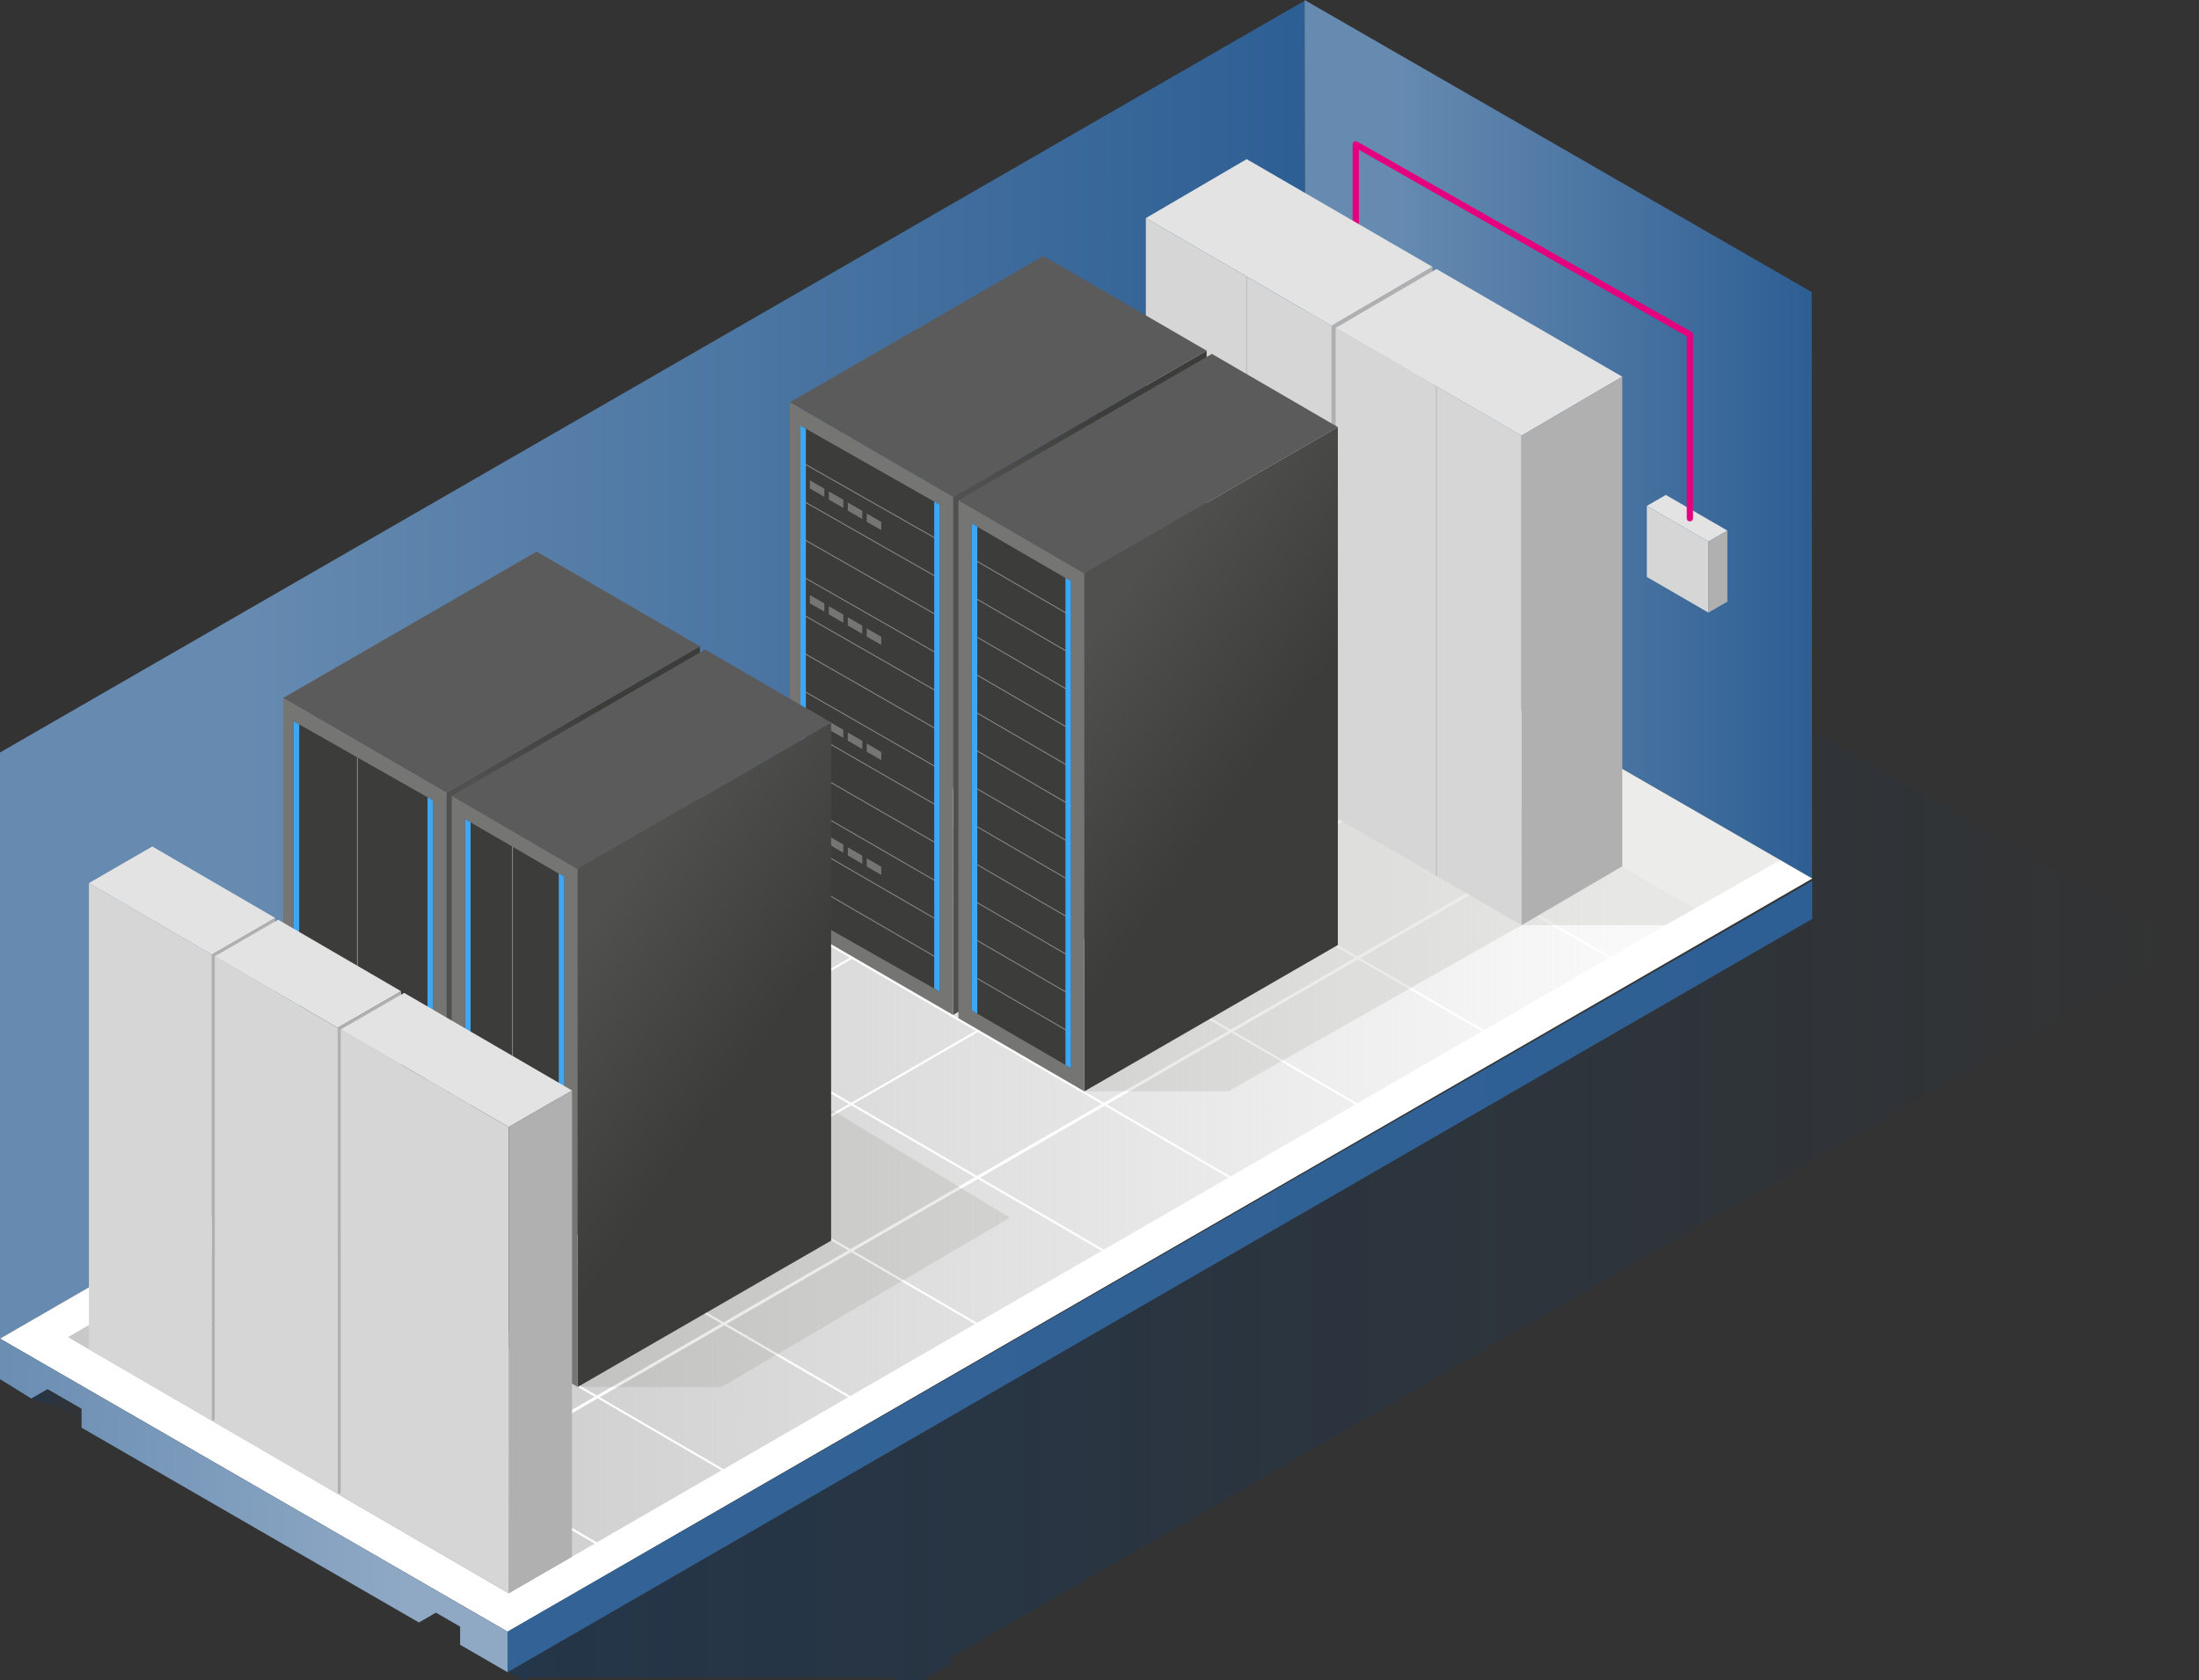 <svg xmlns="http://www.w3.org/2000/svg" xmlns:xlink="http://www.w3.org/1999/xlink" viewBox="0 0 777 593.62"><rect x="0" y="0" width="777" height="593.62" fill="#333333" stroke="none"/><defs><linearGradient id="uuid-89b67229-71f7-4559-a12a-75dc353e13d6" x1="179.35" x2="777" y1="425.91" y2="425.91" gradientUnits="userSpaceOnUse"><stop offset="0" stop-color="#003c7c" stop-opacity=".3"></stop><stop offset="1" stop-color="#003c7c" stop-opacity="0"></stop></linearGradient><linearGradient xlink:href="#uuid-89b67229-71f7-4559-a12a-75dc353e13d6" id="uuid-5342d350-dc4b-4d96-b6cb-8309917a4764" x1="11.04" x2="28.82" y1="496.53" y2="496.53"></linearGradient><linearGradient id="uuid-83a42c91-03d9-4d94-99e2-2a0508723060" x1="0" x2="461.37" y1="236.63" y2="236.63" gradientUnits="userSpaceOnUse"><stop offset=".19" stop-color="#668ab0"></stop><stop offset=".99" stop-color="#2e5f94"></stop></linearGradient><linearGradient id="uuid-272188f3-cd68-419f-9fe0-a0fe9e801de4" x1="460.96" x2="640.27" y1="155.22" y2="155.22" gradientUnits="userSpaceOnUse"><stop offset=".19" stop-color="#668ab0"></stop><stop offset=".99" stop-color="#2e5f94"></stop></linearGradient><linearGradient id="uuid-fba57f94-ea0c-490c-863f-a2d1b8e7fb24" x1="23.99" x2="598.67" y1="396.79" y2="396.79" gradientUnits="userSpaceOnUse"><stop offset=".18" stop-color="#c9c9c9"></stop><stop offset=".96" stop-color="#c9c9c9" stop-opacity=".1"></stop></linearGradient><linearGradient id="uuid-c573b745-6bd3-4ab7-9189-b652547cda60" x1="336.77" x2="426.35" y1="241.26" y2="241.26" gradientUnits="userSpaceOnUse"><stop offset=".1" stop-color="#50504f"></stop><stop offset=".6" stop-color="#3c3c3b"></stop></linearGradient><linearGradient xlink:href="#uuid-c573b745-6bd3-4ab7-9189-b652547cda60" id="uuid-464f2218-fb8a-41e6-bb41-b6f95fcb9616" x1="157.73" x2="247.3" y1="345.72" y2="345.72"></linearGradient><linearGradient id="uuid-cb13b01f-e3cd-4300-9709-f52e3db3c70e" x1="309.78" x2="187.99" y1="415.37" y2="330.09" gradientUnits="userSpaceOnUse"><stop offset=".4" stop-color="#3c3c3b"></stop><stop offset=".9" stop-color="#50504f"></stop></linearGradient><linearGradient xlink:href="#uuid-cb13b01f-e3cd-4300-9709-f52e3db3c70e" id="uuid-8d9f8a90-9d3d-4d82-b88f-923962ca8511" x1="488.83" x2="367.04" y1="310.91" y2="225.63"></linearGradient><linearGradient id="uuid-762eb371-196c-4a63-8039-7da96c2dbb4e" x1="179.35" x2="640.33" y1="451.05" y2="451.05" gradientUnits="userSpaceOnUse"><stop offset=".19" stop-color="#336396"></stop><stop offset=".99" stop-color="#2e5f94"></stop></linearGradient><linearGradient id="uuid-fb4bcc82-3d83-4198-aded-9ed5748d7d36" x1="1628.24" x2="1807.59" y1="531.93" y2="531.93" gradientTransform="matrix(-1 0 0 1 1807.59 0)" gradientUnits="userSpaceOnUse"><stop offset=".19" stop-color="#8fa9c5"></stop><stop offset=".99" stop-color="#6b8eb3"></stop></linearGradient><clipPath id="uuid-d29d0aa5-29f5-4c1f-aad3-134a8ffd33ce"><path d="M404.88 77.05v173l65.65 38.06v-173l-65.65-38.06z" class="uuid-54461413-c82f-4ef1-943f-743fc19eef0d"></path></clipPath><clipPath id="uuid-21ae9e04-6ce7-49d4-b1e3-85eea162b9b6"><path d="M471.95 115.87v173l65.66 38.06v-173l-65.66-38.06z" class="uuid-54461413-c82f-4ef1-943f-743fc19eef0d"></path></clipPath><clipPath id="uuid-f3b60922-3253-45da-9359-20f353e73d58"><path d="M282.82 322.45V150.4l49.22 27.94V350.4l-49.22-27.95z" class="uuid-e49d872e-917e-4f5d-826d-7b2c82518edd"></path></clipPath><clipPath id="uuid-e557dd96-0a98-42ab-9708-eb752376896b"><path d="M103.77 426.91V254.86l49.22 27.94v172.05l-49.22-27.94z" class="uuid-e49d872e-917e-4f5d-826d-7b2c82518edd"></path></clipPath><clipPath id="uuid-2bcbc999-1418-4bb6-86ee-f17efe7eb632"><path d="M164.34 461.51V289.45l35.03 20.36v172.05l-35.03-20.35z" class="uuid-e49d872e-917e-4f5d-826d-7b2c82518edd"></path></clipPath><clipPath id="uuid-382b82cd-da19-46ab-92e0-c2e3d6d4e785"><path d="M343.38 357.05V185l35.03 20.35v172.06l-35.03-20.36z" class="uuid-e49d872e-917e-4f5d-826d-7b2c82518edd"></path></clipPath><style>.uuid-34e69d22-99c5-4d24-bb17-aeb63ece4dce{fill:url(#uuid-c573b745-6bd3-4ab7-9189-b652547cda60);stroke-width:0}.uuid-084b13cc-6016-4220-81fa-b91ce9070dfa,.uuid-0d64a220-0b1e-42a8-8f84-eeaafc57e3fd,.uuid-1327c796-c4c8-4d50-be5c-6132ca243325,.uuid-1bcb62c5-ae3b-46a9-adae-b98ee5790499,.uuid-29c55a0f-30cc-45d1-81f1-c321aa80ba3e,.uuid-30177c77-0a17-4c45-b2b6-6d3aa1dd713d,.uuid-51db2f77-9381-43d2-a1db-6ea574de3242,.uuid-54461413-c82f-4ef1-943f-743fc19eef0d,.uuid-5ef49161-0853-4b98-b9fc-603ea3283ecc,.uuid-6fe0385f-be8a-48c0-8cbf-d99b57afe025,.uuid-71874224-fb2f-4e2e-a5e0-32ea652a98c9,.uuid-9efb5c99-87ae-48e9-9faa-83b3f3c2193b,.uuid-aa6eee47-7588-460e-be81-769ab4c1c575,.uuid-bd2fde6f-232c-42f1-a0e8-53e763e7d1e0,.uuid-c2a7b8d6-50f7-4f2f-87ed-e10dbdc8b66f,.uuid-c412810b-1a48-4723-8906-2a62552d40d6,.uuid-dde410be-cd24-4164-86ee-d101d134bbca,.uuid-e3f6e8a9-2362-4424-bb26-058e6052d9d0,.uuid-e49d872e-917e-4f5d-826d-7b2c82518edd,.uuid-fcda4b1d-a849-4906-86d7-6db9b4ad7d13{stroke-width:0}.uuid-05a2be7c-5469-4f40-8d37-2dc2abd69bf8{clip-path:url(#uuid-2bcbc999-1418-4bb6-86ee-f17efe7eb632)}.uuid-30177c77-0a17-4c45-b2b6-6d3aa1dd713d{fill:url(#uuid-8d9f8a90-9d3d-4d82-b88f-923962ca8511)}.uuid-54461413-c82f-4ef1-943f-743fc19eef0d,.uuid-6868ac49-fb8e-4b45-882c-0da3bb5e12c6,.uuid-acf020b2-41f3-4b42-a87a-465673ee5f58,.uuid-fc0c92e2-45dd-4129-9d4a-df7769c55350{fill:none}.uuid-0d64a220-0b1e-42a8-8f84-eeaafc57e3fd{fill:url(#uuid-fba57f94-ea0c-490c-863f-a2d1b8e7fb24)}.uuid-9120927f-8e07-4a55-bae5-d8e660a1ed56{clip-path:url(#uuid-e557dd96-0a98-42ab-9708-eb752376896b)}.uuid-8c5c1022-e046-4a39-83cd-56dce4f51ffa{clip-path:url(#uuid-382b82cd-da19-46ab-92e0-c2e3d6d4e785)}.uuid-8084aa93-86f7-4fcf-95b4-303efe82975d,.uuid-bd2fde6f-232c-42f1-a0e8-53e763e7d1e0,.uuid-e49d872e-917e-4f5d-826d-7b2c82518edd{fill:#3c3c3b}.uuid-1327c796-c4c8-4d50-be5c-6132ca243325{fill:url(#uuid-cb13b01f-e3cd-4300-9709-f52e3db3c70e)}.uuid-aa6eee47-7588-460e-be81-769ab4c1c575{fill:url(#uuid-272188f3-cd68-419f-9fe0-a0fe9e801de4)}.uuid-29c55a0f-30cc-45d1-81f1-c321aa80ba3e{fill:url(#uuid-464f2218-fb8a-41e6-bb41-b6f95fcb9616)}.uuid-fc0c92e2-45dd-4129-9d4a-df7769c55350{stroke:#b9b9b9;stroke-miterlimit:10;stroke-width:.32px}.uuid-acf020b2-41f3-4b42-a87a-465673ee5f58{stroke-miterlimit:10;stroke-width:.32px;stroke:#8a8a8a}.uuid-084b13cc-6016-4220-81fa-b91ce9070dfa{fill:url(#uuid-83a42c91-03d9-4d94-99e2-2a0508723060)}.uuid-bd2fde6f-232c-42f1-a0e8-53e763e7d1e0{opacity:.1}.uuid-51db2f77-9381-43d2-a1db-6ea574de3242{fill:url(#uuid-5342d350-dc4b-4d96-b6cb-8309917a4764);mix-blend-mode:multiply}.uuid-dde410be-cd24-4164-86ee-d101d134bbca{mix-blend-mode:multiply}.uuid-f8b294c9-da2c-42ed-8591-7b71f9d8f3d0{clip-path:url(#uuid-f3b60922-3253-45da-9359-20f353e73d58)}.uuid-c2a7b8d6-50f7-4f2f-87ed-e10dbdc8b66f{fill:url(#uuid-762eb371-196c-4a63-8039-7da96c2dbb4e)}.uuid-6868ac49-fb8e-4b45-882c-0da3bb5e12c6{stroke:#e5007d;stroke-linecap:round;stroke-linejoin:round;stroke-width:2.21px}.uuid-442b9933-1899-4b40-b4e6-a83f94c1e8cf{isolation:isolate}.uuid-5ef49161-0853-4b98-b9fc-603ea3283ecc{fill:url(#uuid-fb4bcc82-3d83-4198-aded-9ed5748d7d36)}.uuid-7ec9d25d-6e3b-4146-81ac-81030583032f{clip-path:url(#uuid-d29d0aa5-29f5-4c1f-aad3-134a8ffd33ce)}.uuid-1bcb62c5-ae3b-46a9-adae-b98ee5790499{fill:#757574}.uuid-e3f6e8a9-2362-4424-bb26-058e6052d9d0{fill:#5c5b5b}.uuid-71874224-fb2f-4e2e-a5e0-32ea652a98c9{fill:#3fa6f2}.uuid-9efb5c99-87ae-48e9-9faa-83b3f3c2193b{fill:#d6d6d6}.uuid-c412810b-1a48-4723-8906-2a62552d40d6{fill:#b0b0b0}.uuid-fcda4b1d-a849-4906-86d7-6db9b4ad7d13{fill:#fff}.uuid-6fe0385f-be8a-48c0-8cbf-d99b57afe025{fill:#e3e3e3}.uuid-dde410be-cd24-4164-86ee-d101d134bbca{fill:url(#uuid-89b67229-71f7-4559-a12a-75dc353e13d6)}.uuid-a4bbf769-b86e-452e-a83b-533f3c5ef3d0{clip-path:url(#uuid-21ae9e04-6ce7-49d4-b1e3-85eea162b9b6)}</style></defs><g class="uuid-442b9933-1899-4b40-b4e6-a83f94c1e8cf"><g id="uuid-f769153a-af0e-4883-ac8b-e74ad7714ad6"><g id="uuid-47584c70-eede-4ca8-b7ef-e2cbbd9692dd"><path d="m179.35 590.87 5.99 2.75 1.6-.92h128.07l1.7.92h9.24l10.93-6.22-1.99-1.06L762.57 339.6h3.79l10.64-6.41-13.26-7.43h-6.42l-116.96-67.57-.03 66.52-460.98 266.16z" class="uuid-dde410be-cd24-4164-86ee-d101d134bbca"></path><path d="m11.04 494.16 6.13 2.15.86-.42 10.79 6.33v-4.44l-12.02-6.94-5.76 3.32z" class="uuid-51db2f77-9381-43d2-a1db-6ea574de3242"></path><path d="M460.96.26 0 265.89V473l461.37-265.71L460.96.26z" class="uuid-084b13cc-6016-4220-81fa-b91ce9070dfa"></path><path d="m464.89 224.04 92.7 53.87 38.39-22.16-93.58-53.36-37.51 21.65z" class="uuid-6fe0385f-be8a-48c0-8cbf-d99b57afe025"></path><path d="m640.15 103.2.12 207.24-178.9-103.42L460.96 0l179.19 103.2z" class="uuid-aa6eee47-7588-460e-be81-769ab4c1c575"></path><path d="m0 473 179.35 103.55 461.01-266.12-179.39-103.57L0 473z" class="uuid-fcda4b1d-a849-4906-86d7-6db9b4ad7d13"></path><path d="m300.74 390.54 43.75 25.43-44.03 25.42-43.75-25.43 44.03-25.42Zm224.7-77.84 43.75 25.43 29.48-17.02-43.75-25.43-29.48 17.02Zm-111.98-65.07 21.94 12.75 29.49-17.02-21.95-12.76-29.48 17.02Zm22.69 13.18 43.75 25.42 29.48-17.02-43.75-25.42-29.48 17.02Zm44.5 25.86 43.75 25.43 29.48-17.02-43.75-25.43-29.48 17.02Zm-44.79 25.86 43.75 25.43 44.04-25.43-43.75-25.43-44.04 25.43Zm-89.29 0 43.75 25.42 44.04-25.43-43.75-25.42-44.04 25.43Zm44.5 25.86 43.75 25.43 44.04-25.43-43.75-25.43-44.04 25.43Zm-89.58 51.72 43.75 25.43 44.04-25.43-43.75-25.43-44.04 25.43Zm-67.19-39.05 21.95 12.76 44.04-25.43-21.95-12.76-44.04 25.43Zm-44.78 25.86 21.94 12.75 44.03-25.42-21.94-12.75-44.03 25.42Zm22.4 64.9 43.75 25.43 44.04-25.43-43.75-25.43-44.04 25.43Zm-89.29 0 43.75 25.43 44.03-25.42-43.75-25.43-44.03 25.42Zm44.79-25.86 43.75 25.43 44.04-25.43-43.75-25.43-44.04 25.43Zm44.79-25.86 43.75 25.43 44.03-25.42-43.75-25.43-44.03 25.42ZM257 364.25l43.75 25.42 44.04-25.43-43.75-25.42L257 364.25Zm44.79-25.86 43.75 25.42 44.03-25.42-43.75-25.42-44.03 25.42Zm44.49 25.86 43.75 25.43 44.03-25.42-43.75-25.43-44.03 25.42Zm44.79 26.03 43.75 25.43 44.03-25.42-43.75-25.43-44.03 25.42Zm-44.79 25.85 43.75 25.43 44.04-25.43-43.75-25.43-44.04 25.43Zm-44.78 25.86 43.75 25.43L389.28 442l-43.75-25.43-44.03 25.42Zm-134.36 25.69 43.75 25.43 44.03-25.42-43.75-25.43-44.03 25.42ZM55.16 454.49l21.95 12.76 44.04-25.43-21.95-12.76-44.04 25.43Zm22.69 13.19 43.75 25.42 44.04-25.43-43.75-25.42-44.04 25.43Zm44.5 25.85 43.75 25.43 44.04-25.43-43.75-25.43-44.04 25.43Zm-31.17 18 43.75 25.43 30.42-17.56-43.75-25.43-30.42 17.56Zm75.96 8.03 43.75 25.43 44.04-25.43-43.75-25.43-44.04 25.43Zm-31.17 18 43.75 25.43 30.42-17.56L166.39 520l-30.42 17.56Zm75.95-43.85 43.75 25.43 44.03-25.42-43.75-25.43-44.03 25.42Zm44.79-25.86 43.75 25.43 44.04-25.43-43.75-25.43-44.04 25.43ZM99.95 428.63l21.94 12.75 44.03-25.42-21.94-12.75-44.03 25.42Zm44.78-25.86 21.94 12.75 44.03-25.42-21.94-12.76-44.04 25.43Zm291.12-38.35 43.75 25.43 44.04-25.43-43.75-25.43-44.04 25.43Zm44.8-25.86 43.75 25.43 44.04-25.43-43.75-25.43-44.04 25.43ZM279.09 325.2l21.94 12.75 44.04-25.42-21.95-12.76-44.03 25.42Zm44.79-25.85 21.95 12.76 44.04-25.43-21.95-12.76-44.04 25.43Zm44.79-25.87 21.95 12.76 44.04-25.43-21.95-12.76-44.04 25.43Zm22.69 13.19 43.75 25.42 44.04-25.43-43.75-25.42-44.04 25.43ZM23.99 472.48l21.95 12.76 30.42-17.56-21.95-12.76-30.42 17.56Zm22.69 13.19 43.75 25.42 30.42-17.56-43.75-25.42-30.42 17.56Z" class="uuid-0d64a220-0b1e-42a8-8f84-eeaafc57e3fd"></path><path d="m581.9 178.76 21.75 12.61 6.72-3.88-21.76-12.61-6.71 3.88z" class="uuid-6fe0385f-be8a-48c0-8cbf-d99b57afe025"></path><path d="M581.9 178.76v25.1l21.75 12.61v-25.1l-21.75-12.61z" class="uuid-9efb5c99-87ae-48e9-9faa-83b3f3c2193b"></path><path d="m610.35 187.49-6.7 3.88v25.1l6.7-3.88v-25.1z" class="uuid-c412810b-1a48-4723-8906-2a62552d40d6"></path><path d="M597.11 183.12v-64.9l-118.06-67.2v31.4" class="uuid-6868ac49-fb8e-4b45-882c-0da3bb5e12c6"></path><path d="m404.88 77.06 65.65 38.06 35.62-20.83-65.65-38.06-35.62 20.83z" class="uuid-6fe0385f-be8a-48c0-8cbf-d99b57afe025"></path><path d="M404.88 77.05v173l65.65 38.06v-173l-65.65-38.06z" class="uuid-9efb5c99-87ae-48e9-9faa-83b3f3c2193b"></path><path d="m506.15 94.29-35.62 20.83v172.99l35.62-20.83V94.29z" class="uuid-c412810b-1a48-4723-8906-2a62552d40d6"></path><g class="uuid-7ec9d25d-6e3b-4146-81ac-81030583032f"><path d="M440.5 275.8V73.25" class="uuid-fc0c92e2-45dd-4129-9d4a-df7769c55350"></path></g><path d="M537.61 326.93h50.82l40.64-23.02-75.19-43.58-16.27 66.6z" class="uuid-bd2fde6f-232c-42f1-a0e8-53e763e7d1e0"></path><path d="m471.95 115.88 65.66 38.06 35.61-20.83-65.65-38.06-35.62 20.83z" class="uuid-6fe0385f-be8a-48c0-8cbf-d99b57afe025"></path><path d="M471.95 115.87v173l65.66 38.06v-173l-65.66-38.06z" class="uuid-9efb5c99-87ae-48e9-9faa-83b3f3c2193b"></path><path d="m573.22 133.11-35.61 20.83v172.99l35.61-20.83V133.11z" class="uuid-c412810b-1a48-4723-8906-2a62552d40d6"></path><g class="uuid-a4bbf769-b86e-452e-a83b-533f3c5ef3d0"><path d="M507.57 314.62V112.07" class="uuid-fc0c92e2-45dd-4129-9d4a-df7769c55350"></path></g><path d="M336.77 358.62v-183l89.58-51.72v183.01l-89.58 51.71z" class="uuid-34e69d22-99c5-4d24-bb17-aeb63ece4dce"></path><path d="m279.09 142.17 57.68 33.45 89.58-51.72-57.69-33.44-89.57 51.71z" class="uuid-e3f6e8a9-2362-4424-bb26-058e6052d9d0"></path><path d="M336.77 358.62v-183l-57.68-33.45v183.01l57.68 33.44z" class="uuid-1bcb62c5-ae3b-46a9-adae-b98ee5790499"></path><path d="M282.82 322.45V150.4l49.22 27.94V350.4l-49.22-27.95z" class="uuid-8084aa93-86f7-4fcf-95b4-303efe82975d"></path><g class="uuid-f8b294c9-da2c-42ed-8591-7b71f9d8f3d0"><path d="m333.7 178.55-51.96-29.48M333.7 192l-51.96-29.54M333.7 205.45l-51.96-29.59M333.7 218.9l-51.96-29.64M333.7 232.36l-51.96-29.7M333.7 245.81l-51.96-29.76M333.7 259.26l-51.96-29.81M333.7 272.71l-51.96-29.86M333.7 286.17l-51.96-29.93M333.7 299.62l-51.96-29.98M333.7 313.07l-51.96-30.03M333.7 326.52l-51.96-30.09M333.7 339.97l-51.96-30.14M333.7 353.43l-51.96-30.2" class="uuid-acf020b2-41f3-4b42-a87a-465673ee5f58"></path></g><path d="M291.28 172.67v2.89l-5.12-2.96v-2.89l5.12 2.96zM297.99 176.59l-.01 2.89-5.12-2.96v-2.89l5.13 2.96zM304.69 180.51l-.01 2.89-5.12-2.95.01-2.89 5.12 2.95zM311.39 184.43v2.89l-5.13-2.95.01-2.89 5.12 2.95zM291.28 213.23v2.89l-5.12-2.96v-2.89l5.12 2.96zM297.99 217.15l-.01 2.89-5.12-2.96v-2.88l5.13 2.95zM304.69 221.07l-.01 2.89-5.12-2.95.01-2.89 5.12 2.95zM311.39 225v2.88l-5.13-2.95.01-2.89 5.12 2.96zM291.28 253.94v2.89l-5.12-2.96v-2.88l5.12 2.95zM297.99 257.86l-.01 2.89-5.12-2.95v-2.89l5.13 2.95zM304.69 261.79l-.01 2.89-5.12-2.96.01-2.89 5.12 2.96zM311.39 265.71v2.89l-5.13-2.96.01-2.89 5.12 2.96zM291.28 294.5v2.89l-5.12-2.95v-2.89l5.12 2.95zM297.99 298.43l-.01 2.88-5.12-2.95v-2.89l5.13 2.96zM304.69 302.35l-.01 2.89-5.12-2.96.01-2.89 5.12 2.96zM311.39 306.27v2.89l-5.13-2.96.01-2.89 5.12 2.96z" class="uuid-1bcb62c5-ae3b-46a9-adae-b98ee5790499"></path><path d="M332.04 178.34V350.4l-1.94-1.16v-172l1.94 1.1zM284.75 151.5v172.09l-1.93-1.16V150.4l1.93 1.1z" class="uuid-71874224-fb2f-4e2e-a5e0-32ea652a98c9"></path><path d="M204.1 490.09h50.82l101.95-59.83-63.2-38.19-89.57 98.02zM383.15 385.63h50.82l103.64-58.7-64.84-37.59-89.62 96.29z" class="uuid-bd2fde6f-232c-42f1-a0e8-53e763e7d1e0"></path><path d="M157.73 463.08V280.07l89.57-51.71v183.01l-89.57 51.71z" class="uuid-29c55a0f-30cc-45d1-81f1-c321aa80ba3e"></path><path d="m100.05 246.63 57.68 33.44 89.57-51.71-57.68-33.45-89.57 51.72z" class="uuid-e3f6e8a9-2362-4424-bb26-058e6052d9d0"></path><path d="M157.73 463.08V280.07l-57.68-33.44v183.01l57.68 33.44z" class="uuid-1bcb62c5-ae3b-46a9-adae-b98ee5790499"></path><path d="M103.77 426.91V254.86l49.22 27.94v172.05l-49.22-27.94z" class="uuid-8084aa93-86f7-4fcf-95b4-303efe82975d"></path><g class="uuid-9120927f-8e07-4a55-bae5-d8e660a1ed56"><path d="M126.28 448.15V261.24" class="uuid-acf020b2-41f3-4b42-a87a-465673ee5f58"></path></g><path d="M204.1 490.09V307.08l89.57-51.71v183.01l-89.57 51.71z" class="uuid-1327c796-c4c8-4d50-be5c-6132ca243325"></path><path d="m159.61 281.22 44.49 25.86 89.57-51.71-44.49-25.86-89.57 51.71z" class="uuid-e3f6e8a9-2362-4424-bb26-058e6052d9d0"></path><path d="M204.1 490.09V307.08l-44.49-25.86v183.01l44.49 25.86z" class="uuid-1bcb62c5-ae3b-46a9-adae-b98ee5790499"></path><path d="M164.34 461.51V289.45l35.03 20.36v172.05l-35.03-20.35z" class="uuid-8084aa93-86f7-4fcf-95b4-303efe82975d"></path><g class="uuid-05a2be7c-5469-4f40-8d37-2dc2abd69bf8"><path d="M181.08 474.3V287.39" class="uuid-acf020b2-41f3-4b42-a87a-465673ee5f58"></path></g><path d="M152.99 282.8v172.05l-1.93-1.15v-172l1.93 1.1zM105.71 255.95v172.1l-1.94-1.16V254.86l1.94 1.09zM199.37 309.76v172.1l-1.94-1.12V308.66l1.94 1.1zM166.28 290.55v172.1l-1.94-1.12V289.45l1.94 1.1z" class="uuid-71874224-fb2f-4e2e-a5e0-32ea652a98c9"></path><path d="m120.4 528.49 59.33 34.48 22.39-12.93-59.32-34.48-22.4 12.93z" class="uuid-c412810b-1a48-4723-8906-2a62552d40d6"></path><path d="m31.42 312.03 43.43 25.26 22.39-12.93-43.43-25.26-22.39 12.93z" class="uuid-6fe0385f-be8a-48c0-8cbf-d99b57afe025"></path><path d="M31.42 312.03v164.72l43.43 25.27V337.29l-43.43-25.26z" class="uuid-9efb5c99-87ae-48e9-9faa-83b3f3c2193b"></path><path d="m97.24 324.36-22.39 12.93v164.73l22.39-12.93V324.36z" class="uuid-c412810b-1a48-4723-8906-2a62552d40d6"></path><path d="m75.9 337.91 43.44 25.27 22.39-12.93-43.43-25.27-22.4 12.93z" class="uuid-6fe0385f-be8a-48c0-8cbf-d99b57afe025"></path><path d="M75.9 337.91v164.73l43.44 25.27V363.18L75.9 337.91z" class="uuid-9efb5c99-87ae-48e9-9faa-83b3f3c2193b"></path><path d="m141.73 350.25-22.39 12.93v164.73l22.39-12.93V350.25z" class="uuid-c412810b-1a48-4723-8906-2a62552d40d6"></path><path d="m120.4 363.77 59.33 34.48 22.39-12.93-59.32-34.48-22.4 12.93z" class="uuid-6fe0385f-be8a-48c0-8cbf-d99b57afe025"></path><path d="M120.4 363.77v164.72l59.33 34.48V398.25l-59.33-34.48z" class="uuid-9efb5c99-87ae-48e9-9faa-83b3f3c2193b"></path><path d="m202.12 385.32-22.39 12.93v164.72l22.39-12.93V385.32z" class="uuid-c412810b-1a48-4723-8906-2a62552d40d6"></path><path d="M383.15 385.63v-183l89.57-51.72v183.01l-89.57 51.71z" class="uuid-30177c77-0a17-4c45-b2b6-6d3aa1dd713d"></path><path d="m338.65 176.77 44.5 25.86 89.57-51.72-44.5-25.86-89.57 51.72z" class="uuid-e3f6e8a9-2362-4424-bb26-058e6052d9d0"></path><path d="M383.15 385.63v-183l-44.5-25.86v183.01l44.5 25.85z" class="uuid-1bcb62c5-ae3b-46a9-adae-b98ee5790499"></path><path d="M343.38 357.05V185l35.03 20.35v172.06l-35.03-20.36z" class="uuid-8084aa93-86f7-4fcf-95b4-303efe82975d"></path><g class="uuid-8c5c1022-e046-4a39-83cd-56dce4f51ffa"><path d="m386.88 209.14-51.96-30.2M386.88 222.53l-51.96-30.19M386.88 235.93l-51.96-30.2M386.88 249.33l-51.96-30.2M386.88 262.73l-51.96-30.2M386.88 276.12l-51.96-30.19M386.88 289.52l-51.96-30.2M386.88 302.92l-51.96-30.2M386.88 316.31l-51.96-30.19M386.88 329.71l-51.96-30.2M386.88 343.11l-51.96-30.2M386.88 356.5l-51.96-30.19M386.88 369.9l-51.96-30.2M386.88 383.3l-51.96-30.2" class="uuid-acf020b2-41f3-4b42-a87a-465673ee5f58"></path></g><path d="M378.41 205.31v172.1l-1.94-1.13V204.21l1.94 1.1zM345.32 186.09V358.2l-1.94-1.13V185l1.94 1.09z" class="uuid-71874224-fb2f-4e2e-a5e0-32ea652a98c9"></path><path d="M179.35 590.87v-14.32l460.98-265.32v13.48L179.35 590.87z" class="uuid-c2a7b8d6-50f7-4f2f-87ed-e10dbdc8b66f"></path><path d="M179.35 590.87v-14.32L0 473v14.32l11.04 6.84 5.76-3.32 12.02 6.94v6.7l119.2 68.82 6.01-3.47 8.55 4.94v6.41l16.77 9.69z" class="uuid-5ef49161-0853-4b98-b9fc-603ea3283ecc"></path></g></g></g></svg>